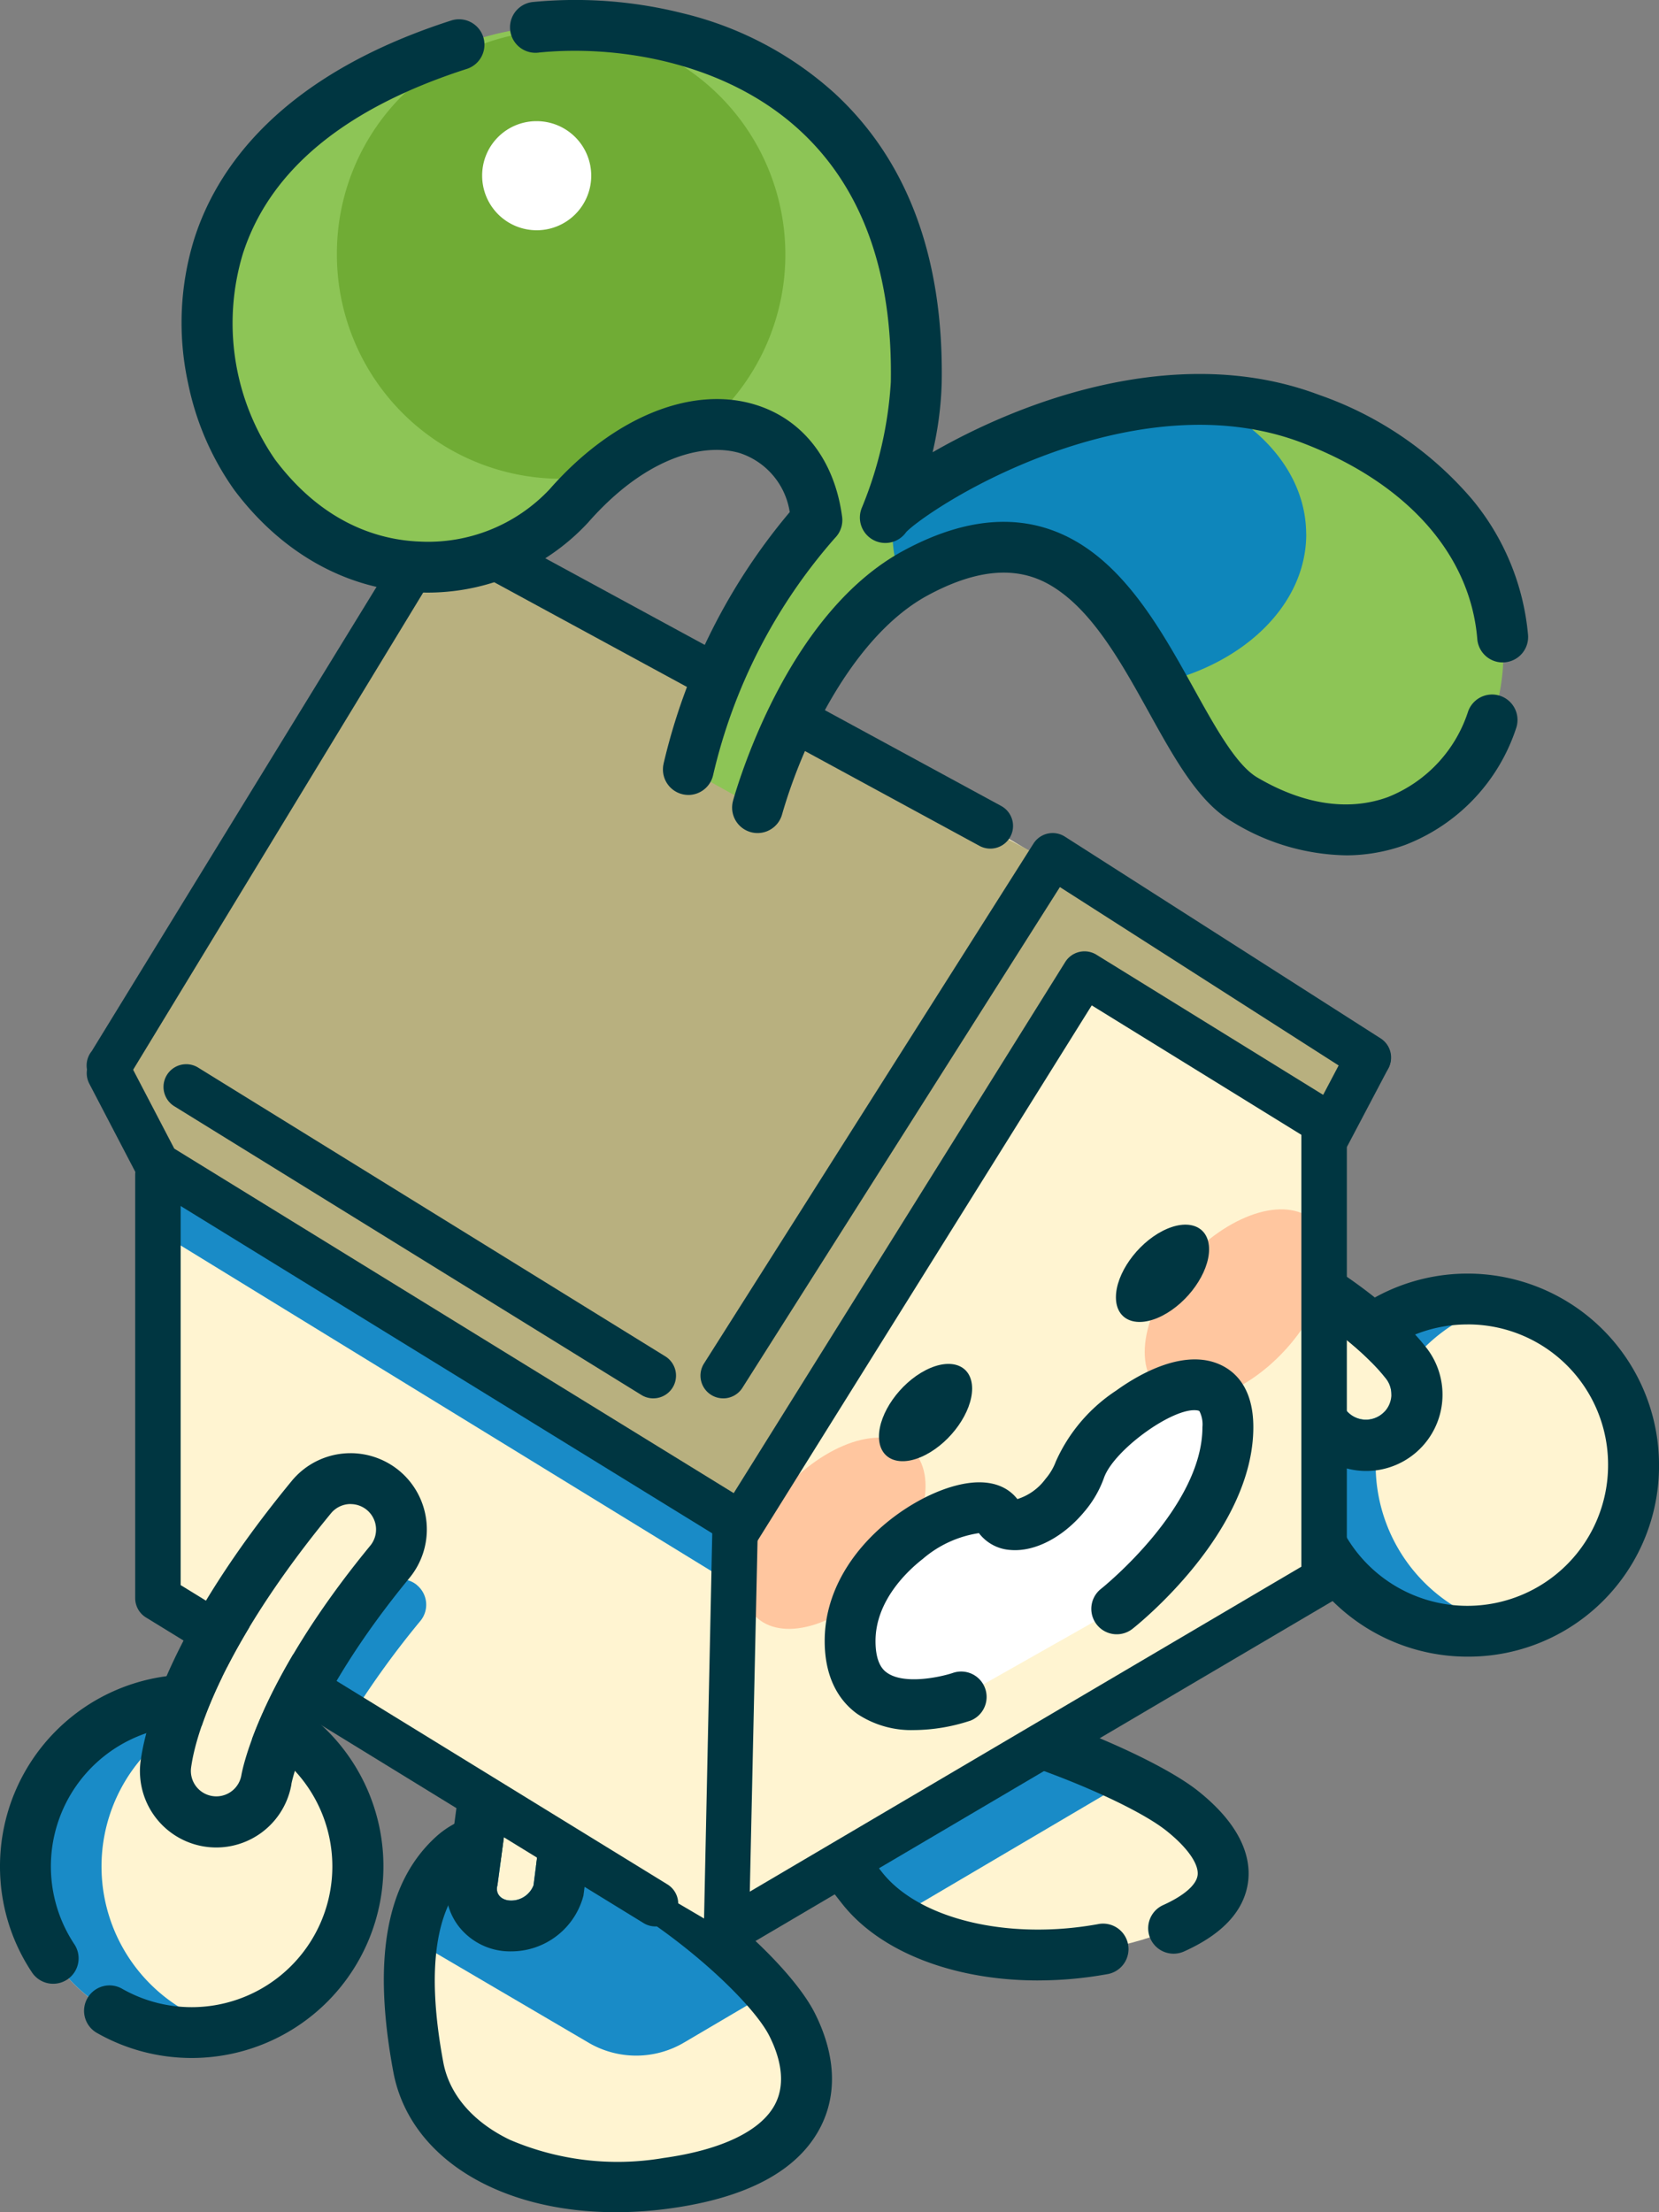 <svg id="グループ_657" data-name="グループ 657" xmlns="http://www.w3.org/2000/svg" xmlns:xlink="http://www.w3.org/1999/xlink" width="135" height="180" viewBox="0 0 135 180">
  <rect x="0" y="0" width="135" height="180" fill="#808080" stroke="none"/>
  <defs>
    <clipPath id="clip-path">
      <rect id="長方形_118" data-name="長方形 118" width="16.563" height="27.033" fill="none"/>
    </clipPath>
    <clipPath id="clip-path-2">
      <rect id="長方形_119" data-name="長方形 119" width="26.799" height="17.186" fill="none"/>
    </clipPath>
    <clipPath id="clip-path-3">
      <rect id="長方形_120" data-name="長方形 120" width="29.064" height="17.792" fill="none"/>
    </clipPath>
    <clipPath id="clip-path-4">
      <rect id="長方形_121" data-name="長方形 121" width="9.522" height="10.873" fill="none"/>
    </clipPath>
    <clipPath id="clip-path-5">
      <rect id="長方形_122" data-name="長方形 122" width="46.264" height="40.003" fill="none"/>
    </clipPath>
    <clipPath id="clip-path-6">
      <rect id="長方形_123" data-name="長方形 123" width="16.628" height="27.033" fill="none"/>
    </clipPath>
    <clipPath id="clip-path-7">
      <rect id="長方形_124" data-name="長方形 124" width="33.663" height="23.048" fill="none"/>
    </clipPath>
  </defs>
  <g id="グループ_286" data-name="グループ 286" transform="translate(0 0)">
    <g id="グループ_256" data-name="グループ 256">
      <g id="グループ_552" data-name="グループ 552">
        <path id="パス_19777" data-name="パス 19777" d="M345.37,355.121a13.525,13.525,0,1,0,13.656-13.515h-.132a13.519,13.519,0,0,0-13.524,13.515" transform="translate(-239.488 -235.912)" fill="#fff4d1"/>
        <g id="グループ_236" data-name="グループ 236" transform="translate(105.875 105.692)" opacity="0.9">
          <g id="グループ_235" data-name="グループ 235">
            <g id="グループ_234" data-name="グループ 234" clip-path="url(#clip-path)">
              <path id="パス_19778" data-name="パス 19778" d="M351.417,355.118a13.519,13.519,0,0,1,10.492-13.171,13.518,13.518,0,1,0-3.31,26.686q.14,0,.28,0a13.565,13.565,0,0,0,3.029-.345,13.52,13.52,0,0,1-10.492-13.17" transform="translate(-345.347 -341.601)" fill="#007fc6"/>
            </g>
          </g>
        </g>
        <path id="パス_19779" data-name="パス 19779" d="M354.9,366.1A15.584,15.584,0,1,1,370.5,350.515,15.516,15.516,0,0,1,354.9,366.1m0-27.031a11.448,11.448,0,1,0,11.454,11.447A11.4,11.4,0,0,0,354.9,339.067" transform="translate(-235.498 -231.304)" fill="#003641"/>
        <path id="パス_19780" data-name="パス 19780" d="M315.3,337.993a2.111,2.111,0,0,0,.306-.215,2.068,2.068,0,0,0,.262-2.894l-.018-.022c-.321-.379-4.687-6.361-20.132-12.176a2.068,2.068,0,0,0-1.475,3.864l.015.006c13.7,5.158,18.363,10.9,18.429,10.977a2.071,2.071,0,0,0,2.611.458" transform="translate(-203.116 -222.754)" fill="#fff4d1"/>
        <path id="パス_19781" data-name="パス 19781" d="M285.628,313.325a2.07,2.07,0,0,1,.73.134c15.443,5.819,19.809,11.8,20.132,12.177a2.068,2.068,0,0,1-.223,2.9l-.021.018a2.069,2.069,0,0,1-2.917-.243c-.067-.079-4.734-5.819-18.43-10.977a2.068,2.068,0,0,1-1.212-2.648l.005-.015a2.072,2.072,0,0,1,1.938-1.34m0-4.137a6.206,6.206,0,0,0-2.229,12l.039.015c12.318,4.639,16.658,9.693,16.7,9.743l.012.014.017.02a6.208,6.208,0,0,0,9.528-7.961l-.018-.022-.012-.015c-1.783-2.225-7.482-7.983-21.846-13.394a6.188,6.188,0,0,0-2.19-.4" transform="translate(-193.758 -213.526)" fill="#003641"/>
        <path id="パス_19782" data-name="パス 19782" d="M213.257,450.6c3.647-5.333,25.275,2.742,30.258,6.707s4.984,8.316-4.111,10.734-18.191.29-21.928-4.448-6.444-9.738-4.219-12.991" transform="translate(-147.319 -309.966)" fill="#fff4d1"/>
        <g id="グループ_239" data-name="グループ 239" transform="translate(65.132 138.87)" opacity="0.9">
          <g id="グループ_238" data-name="グループ 238">
            <g id="グループ_237" data-name="グループ 237" clip-path="url(#clip-path-2)">
              <path id="パス_19783" data-name="パス 19783" d="M213.256,450.6c-2.225,3.255.481,8.254,4.219,12.992a11.319,11.319,0,0,0,2.714,2.428l19.061-11.23c-8.117-3.981-23.023-8.535-26-4.191" transform="translate(-212.45 -448.835)" fill="#007fc6"/>
            </g>
          </g>
        </g>
        <path id="パス_19784" data-name="パス 19784" d="M227.12,466.5c-6.773,0-12.807-2.271-15.935-6.237-1.969-2.5-7.96-10.09-4.3-15.44a6.433,6.433,0,0,1,4.609-2.515c7.959-1.2,24.094,5.148,28.647,8.771,3.763,2.991,4.293,5.663,4.077,7.376-.3,2.355-2.055,4.271-5.228,5.692a2.069,2.069,0,0,1-1.714-3.766l.019-.009c1.689-.757,2.715-1.644,2.814-2.435.115-.908-.837-2.262-2.547-3.622-3.9-3.107-18.959-8.893-25.453-7.916a2.8,2.8,0,0,0-1.808.759c-1.252,1.831.216,5.576,4.135,10.544,3,3.8,10.207,5.54,17.526,4.224a2.07,2.07,0,0,1,.907,4.04c-.058.013-.116.024-.174.032a31.563,31.563,0,0,1-5.576.5" transform="translate(-142.654 -305.358)" fill="#003641"/>
        <path id="パス_19785" data-name="パス 19785" d="M112.193,484.592c6.727-6.13,24.631,7.863,27.591,13.758s.55,11.412-10.2,12.9-18.981-2.789-20.224-9.446-1.27-13.468,2.831-17.21" transform="translate(-75.325 -333.609)" fill="#fff4d1"/>
        <g id="グループ_242" data-name="グループ 242" transform="translate(33.545 149.466)" opacity="0.9">
          <g id="グループ_241" data-name="グループ 241">
            <g id="グループ_240" data-name="グループ 240" clip-path="url(#clip-path-3)">
              <path id="パス_19786" data-name="パス 19786" d="M112.741,484.6a11.228,11.228,0,0,0-3.323,6.805l14.345,8.416a7.666,7.666,0,0,0,7.769-.007l6.95-4.093c-5.566-6.544-19.887-16.453-25.742-11.117" transform="translate(-109.418 -483.083)" fill="#007fc6"/>
            </g>
          </g>
        </g>
        <path id="パス_19787" data-name="パス 19787" d="M120.745,509c-9.48,0-16.8-4.445-18.1-11.428-1.71-9.172-.577-15.427,3.469-19.116,1.392-1.269,3.958-2.614,8.258-1.819,8.642,1.6,20.016,11.073,22.579,16.175,1.7,3.391,1.847,6.621.417,9.34-1.826,3.471-5.924,5.671-12.182,6.537a32.426,32.426,0,0,1-4.439.312m-13.235-29.016,1.395,1.529c-2.863,2.608-3.6,7.756-2.191,15.3.489,2.611,2.409,4.846,5.412,6.294a22.259,22.259,0,0,0,12.493,1.483c4.719-.653,7.949-2.2,9.085-4.363.989-1.88.3-4.06-.453-5.558-1.885-3.75-12.162-12.581-19.633-13.964-2.111-.391-3.7-.119-4.713.808Z" transform="translate(-70.641 -329.001)" fill="#003641"/>
        <path id="パス_19788" data-name="パス 19788" d="M136.465,451.874l-2.723.128-1.8,13.463c-.2.684.3,1.238,1.11,1.238a1.947,1.947,0,0,0,1.824-1.238s1.335-10.267,1.591-13.591" transform="translate(-91.461 -312.063)" fill="#fff4d1"/>
        <path id="パス_19789" data-name="パス 19789" d="M127.093,442.161m0,0c-.256,3.324-1.591,13.591-1.591,13.591a1.948,1.948,0,0,1-1.824,1.239c-.811,0-1.307-.555-1.11-1.239l1.8-13.462,2.723-.128m4.486-4.353-4.681.22-2.723.128-3.451.162-.458,3.422-1.776,13.265a5,5,0,0,0,.9,4.049,5.294,5.294,0,0,0,4.289,2.071,6.079,6.079,0,0,0,5.8-4.229l.087-.3.041-.311c.055-.424,1.352-10.415,1.612-13.808Z" transform="translate(-82.088 -302.35)" fill="#003641"/>
        <path id="パス_19790" data-name="パス 19790" d="M136.57,182.828v44.838L87.945,256.313,41.68,229.17l-.114-44.444,26.113-41.172,43.595,24.038Z" transform="translate(-28.823 -99.138)" fill="#fff4d1"/>
        <g id="グループ_245" data-name="グループ 245" transform="translate(25.16 128.497)" opacity="0.9">
          <g id="グループ_244" data-name="グループ 244">
            <g id="グループ_243" data-name="グループ 243" clip-path="url(#clip-path-4)">
              <path id="パス_19791" data-name="パス 19791" d="M90.836,415.782a2.071,2.071,0,0,0-2.914.284,81.532,81.532,0,0,0-5.854,8l3.611,2.12a72.778,72.778,0,0,1,5.441-7.488,2.068,2.068,0,0,0-.266-2.894l-.019-.016" transform="translate(-82.068 -415.311)" fill="#007fc6"/>
            </g>
          </g>
        </g>
        <g id="グループ_248" data-name="グループ 248" transform="translate(12.857 88.585)" opacity="0.9">
          <g id="グループ_247" data-name="グループ 247">
            <g id="グループ_246" data-name="グループ 246" clip-path="url(#clip-path-5)">
              <path id="パス_19792" data-name="パス 19792" d="M41.938,286.311v11.623L88.2,326.314V314.691Z" transform="translate(-41.938 -286.311)" fill="#007fc6"/>
            </g>
          </g>
        </g>
        <path id="パス_19793" data-name="パス 19793" d="M106.317,167.245l-52.03-27.689-26.263,43.83,3.779,7.826,46.743,28.907,29.379-43.667,19.683,12.1,3.118-6.142Z" transform="translate(-19.433 -96.377)" fill="#b8b07f"/>
        <path id="パス_19794" data-name="パス 19794" d="M24.842,180.107a1.845,1.845,0,0,0,1.437-.683L52.2,136.783,95.678,160.4a1.848,1.848,0,0,0,1.775-3.241l-.019-.011L52.613,132.8a1.849,1.849,0,0,0-2.314.461l-26.892,43.83a1.847,1.847,0,0,0,.252,2.583l.019.015a1.842,1.842,0,0,0,1.164.413" transform="translate(-15.945 -91.56)" fill="#003641"/>
        <path id="パス_19795" data-name="パス 19795" d="M83.225,307.02a1.848,1.848,0,0,0,.958-3.429l-.019-.011-38.022-23.5a1.848,1.848,0,0,0-1.893,3.174l.02.012,38.022,23.5a1.842,1.842,0,0,0,.935.255" transform="translate(-30.064 -193.242)" fill="#003641"/>
        <path id="パス_19796" data-name="パス 19796" d="M187.779,265.074a1.848,1.848,0,0,0,1.571-.87l25.828-40.732L239.29,238.9a1.848,1.848,0,0,0,1.981-3.121l-.019-.012L215.57,219.358a1.85,1.85,0,0,0-2.55.588l-26.808,42.3a1.847,1.847,0,0,0,.571,2.534l.019.012a1.844,1.844,0,0,0,.977.28" transform="translate(-128.93 -151.294)" fill="#003641"/>
        <path id="パス_19797" data-name="パス 19797" d="M78.237,365.9a1.847,1.847,0,0,0,.956-3.43l-.018-.011L39.6,338.129v-33.4a1.849,1.849,0,1,0-3.7,0v34.461a1.848,1.848,0,0,0,.913,1.594L77.3,365.648a1.844,1.844,0,0,0,.934.254" transform="translate(-24.899 -209.155)" fill="#003641"/>
        <path id="パス_19798" data-name="パス 19798" d="M211.983,382.029c0,3.737-3.334,8.482-7.447,10.6s-7.446.8-7.446-2.934,3.334-8.482,7.446-10.6,7.447-.8,7.447,2.934" transform="translate(-136.667 -261.105)" fill="#ffc69f"/>
        <path id="パス_19799" data-name="パス 19799" d="M318.734,321.981c0,3.737-3.334,8.482-7.447,10.6s-7.447.8-7.447-2.934,3.334-8.482,7.447-10.6,7.447-.8,7.447,2.934" transform="translate(-210.69 -219.636)" fill="#ffc69f"/>
        <path id="パス_19800" data-name="パス 19800" d="M188.664,358.2a1.849,1.849,0,0,0,.939-.256L238.23,329.3a1.846,1.846,0,0,0,.91-1.592V290.277a1.849,1.849,0,1,0-3.7,0v36.374l-44.883,26.44.652-29.589a1.848,1.848,0,0,0-1.821-1.874h-.028a1.849,1.849,0,0,0-1.848,1.822l-.7,32.874a1.849,1.849,0,0,0,1.849,1.873" transform="translate(-129.542 -199.176)" fill="#003641"/>
        <path id="パス_19801" data-name="パス 19801" d="M240.885,360.69c0,1.9-1.7,4.317-3.791,5.394s-3.79.409-3.79-1.493,1.7-4.317,3.79-5.394,3.791-.409,3.791,1.493" transform="translate(-161.779 -247.706)" fill="#003641"/>
        <path id="パス_19802" data-name="パス 19802" d="M303.777,324.064c0,1.9-1.7,4.317-3.791,5.394s-3.79.409-3.79-1.493,1.7-4.317,3.79-5.394,3.791-.409,3.791,1.493" transform="translate(-205.389 -222.411)" fill="#003641"/>
        <path id="パス_19803" data-name="パス 19803" d="M247.361,382.413s9.032-7.117,9.032-14.777S245.8,366.9,244.35,371.1a6.778,6.778,0,0,1-1.2,2.06c-1.284,1.56-2.968,2.515-4.251,2.407a1.423,1.423,0,0,1-1.2-.7c-1.449-2.564-12.043,2.508-12.043,10.168s9.032,4.552,9.032,4.552" transform="translate(-156.474 -251.512)" fill="#fff"/>
        <path id="パス_19804" data-name="パス 19804" d="M226.212,387.654a7.938,7.938,0,0,1-4.648-1.305c-1.216-.867-2.665-2.6-2.665-5.941,0-6.714,6.355-11.51,10.65-12.638,3-.789,4.418.3,5.027,1.091a4.511,4.511,0,0,0,2.292-1.642,4.692,4.692,0,0,0,.842-1.419,13.443,13.443,0,0,1,4.9-5.762c1.552-1.119,4.565-2.928,7.309-2.469,1.161.194,3.86,1.113,3.86,5.439,0,8.565-9.42,16.085-9.821,16.4a2.07,2.07,0,0,1-2.586-3.234l.021-.016c.149-.119,8.244-6.628,8.244-13.153a2.372,2.372,0,0,0-.232-1.275c-.025-.036-.041-.061-.173-.083-1.919-.32-6.829,3.224-7.612,5.5a8.793,8.793,0,0,1-1.56,2.7c-1.736,2.109-4.042,3.316-6.021,3.156a3.5,3.5,0,0,1-2.59-1.372,9.067,9.067,0,0,0-4.57,2.1c-1.156.9-3.845,3.348-3.845,6.681,0,1.907.7,2.405.925,2.57,1.423,1.02,4.428.342,5.369.024a2.069,2.069,0,0,1,1.355,3.91l-.013,0a14.818,14.818,0,0,1-4.463.739" transform="translate(-151.79 -246.886)" fill="#003641"/>
        <path id="パス_19805" data-name="パス 19805" d="M33.8,460.676a13.525,13.525,0,1,1-13.656-13.515h.132A13.519,13.519,0,0,1,33.8,460.676" transform="translate(-4.682 -308.809)" fill="#fff4d1"/>
        <g id="グループ_251" data-name="グループ 251" transform="translate(2.061 138.351)" opacity="0.9">
          <g id="グループ_250" data-name="グループ 250">
            <g id="グループ_249" data-name="グループ 249" clip-path="url(#clip-path-6)">
              <path id="パス_19806" data-name="パス 19806" d="M12.923,460.675a13.52,13.52,0,0,1,10.429-13.155,13.518,13.518,0,1,0-3.375,26.671h.28a13.57,13.57,0,0,0,3.095-.36,13.52,13.52,0,0,1-10.429-13.156" transform="translate(-6.724 -447.158)" fill="#007fc6"/>
            </g>
          </g>
        </g>
        <path id="パス_19807" data-name="パス 19807" d="M15.595,470.952a15.6,15.6,0,0,1-7.709-2.04,2.068,2.068,0,0,1-.786-2.8l.012-.022a2.07,2.07,0,0,1,2.823-.773,11.456,11.456,0,0,0,5.659,1.5,11.452,11.452,0,1,0-9.544-5.12,2.068,2.068,0,0,1-.556,2.854l-.022.015a2.07,2.07,0,0,1-2.87-.577A15.505,15.505,0,0,1,0,455.369a15.6,15.6,0,1,1,15.748,15.582h-.154" transform="translate(0 -303.501)" fill="#003641"/>
        <path id="パス_19808" data-name="パス 19808" d="M52.737,419.322a2.07,2.07,0,0,1-2.04-2.431v-.008c.089-.488.888-7.848,11.369-20.589a2.069,2.069,0,0,1,3.215,2.606l-.017.021c-9.3,11.3-10.476,18.6-10.494,18.7a2.07,2.07,0,0,1-2.034,1.7" transform="translate(-35.133 -273.159)" fill="#fff4d1"/>
        <path id="パス_19809" data-name="パス 19809" d="M54.309,386.3a2.068,2.068,0,0,1,1.614,3.361l-.016.02c-9.295,11.3-10.475,18.6-10.493,18.7a2.071,2.071,0,0,1-2.034,1.7,2.119,2.119,0,0,1-.373-.034,2.07,2.07,0,0,1-1.667-2.4v-.008c.089-.488.888-7.848,11.369-20.589a2.067,2.067,0,0,1,1.6-.755m0-4.137h0a6.191,6.191,0,0,0-4.8,2.265c-9.749,11.85-11.814,19.682-12.249,22.5l0,.018a6.21,6.21,0,0,0,12.228,2.177l0-.018,0-.024c.012-.067,1.251-6.608,9.611-16.772a6.211,6.211,0,0,0-.8-8.691l-.053-.044a6.225,6.225,0,0,0-3.942-1.412" transform="translate(-25.776 -263.917)" fill="#003641"/>
        <path id="パス_19810" data-name="パス 19810" d="M101.1,70.351c1.682-5.874,5.987-15.376,12.837-19.1,16.959-9.217,19.826,14.306,26.8,18.4,19.657,11.554,32.971-20.544,5.34-30.974-15.351-5.8-33.312,6.164-34.57,8.05a33.7,33.7,0,0,0,2.516-10.994c.5-28.3-24.685-30.906-34.569-28.266-29.123,7.78-23.139,32.037-19.2,36.7,7.815,9.255,20.313,7.526,25.491,1.617,8.517-9.715,18.947-8.285,20.2,1.139a45.907,45.907,0,0,0-10.464,20.3" transform="translate(-39.464 -4.609)" fill="#8dc556"/>
        <path id="パス_19811" data-name="パス 19811" d="M107.5,7.957A18.247,18.247,0,1,1,89.419,26.2,18.163,18.163,0,0,1,107.5,7.957" transform="translate(-62.005 -5.495)" fill="#70ac35"/>
        <g id="グループ_254" data-name="グループ 254" transform="translate(72.63 32.5)" opacity="0.9">
          <g id="グループ_253" data-name="グループ 253">
            <g id="グループ_252" data-name="グループ 252" clip-path="url(#clip-path-7)">
              <path id="パス_19812" data-name="パス 19812" d="M270.566,116.011c0-4.685-3.384-8.778-8.413-10.966-11.2-.1-21.894,6.233-25,8.8a9.7,9.7,0,0,0-.244,2.164,9.814,9.814,0,0,0,.782,3.818c.349-.228.7-.444,1.065-.641,10.876-5.911,15.957,1.643,20.04,8.9,6.825-1.614,11.776-6.411,11.776-12.082" transform="translate(-236.908 -105.043)" fill="#007fc6"/>
            </g>
          </g>
        </g>
        <path id="パス_19813" data-name="パス 19813" d="M244.221,164.364a18.182,18.182,0,0,1-9.271-2.765c-2.687-1.578-4.642-5.1-6.708-8.827s-4.215-7.6-7.094-9.756c-1.905-1.43-5.115-2.959-10.956.214-5.879,3.2-10.05,11.613-11.836,17.852a2.07,2.07,0,0,1-3.984-1.123l0-.015c.727-2.537,4.807-15.439,13.839-20.347,5.874-3.192,11.062-3.156,15.418.11,3.586,2.688,6.053,7.136,8.23,11.06,1.786,3.219,3.473,6.26,5.186,7.267,3.755,2.207,7.427,2.758,10.619,1.594a11.194,11.194,0,0,0,6.533-6.973,2.069,2.069,0,0,1,3.908,1.36l-.006.017a15.3,15.3,0,0,1-9.017,9.483,14.162,14.162,0,0,1-4.867.851" transform="translate(-134.729 -94.77)" fill="#003641"/>
        <path id="パス_19814" data-name="パス 19814" d="M89.432,68.166a2.071,2.071,0,0,1-2.018-2.538l0-.013A49.134,49.134,0,0,1,97.678,45.153a6,6,0,0,0-4.037-4.794c-2.839-.858-7.586.18-12.393,5.666a17.8,17.8,0,0,1-13.833,5.66c-5.764-.218-11.067-3.176-14.932-8.326a22.817,22.817,0,0,1-3.762-8.689,23.057,23.057,0,0,1,.5-11.749C51.008,17.3,56.095,9.66,70.152,5.147a2.069,2.069,0,0,1,1.282,3.934l-.016.005c-9.94,3.191-16.081,8.267-18.255,15.09a19.533,19.533,0,0,0,2.632,16.7c3.976,5.3,8.6,6.554,11.776,6.675A13.573,13.573,0,0,0,78.133,43.3c5.106-5.825,11.507-8.469,16.7-6.9,3.9,1.178,6.491,4.505,7.107,9.129a2.069,2.069,0,0,1-.586,1.735,44.373,44.373,0,0,0-9.917,19.317,2.071,2.071,0,0,1-2.011,1.587" transform="translate(-33.414 -3.485)" fill="#003641"/>
        <path id="パス_19815" data-name="パス 19815" d="M216.185,53.9a2.069,2.069,0,0,1-2.061-1.9c-.571-6.943-5.795-12.772-14.333-16-7.386-2.788-15.35-.994-20.729,1-6.526,2.422-10.851,5.657-11.419,6.305a2.07,2.07,0,0,1-3.591-2.015A31.769,31.769,0,0,0,166.4,31.091c.156-8.926-2.335-15.816-7.405-20.481-6.11-5.625-14.962-6.961-21.208-6.336a2.071,2.071,0,0,1-.605-4.1q.1-.014.193-.02a35.8,35.8,0,0,1,12.072.921A28.224,28.224,0,0,1,161.8,7.566c5.978,5.5,8.918,13.438,8.74,23.6A28.048,28.048,0,0,1,169.8,36.8a52.509,52.509,0,0,1,7.416-3.521c6.148-2.342,15.31-4.442,24.041-1.146a28.78,28.78,0,0,1,12.452,8.506,20.069,20.069,0,0,1,4.544,11.021,2.069,2.069,0,0,1-1.889,2.23h0q-.086.007-.172.007M167.675,43.268l-.017.026.017-.026" transform="translate(-93.91 0)" fill="#003641"/>
        <path id="パス_19816" data-name="パス 19816" d="M132.382,31.864a4.438,4.438,0,1,1-4.4,4.438,4.418,4.418,0,0,1,4.4-4.438" transform="translate(-88.747 -22.005)" fill="#fff"/>
        <path id="パス_19817" data-name="パス 19817" d="M75.49,316.163a1.819,1.819,0,0,1-.956-.272L27.364,286.85l-4.128-7.912a1.865,1.865,0,0,1,.77-2.508,1.831,1.831,0,0,1,2.485.778l3.656,7.006,46.3,28.508a1.866,1.866,0,0,1,.612,2.552,1.835,1.835,0,0,1-1.572.89" transform="translate(-15.965 -190.754)" fill="#003641"/>
        <path id="パス_19818" data-name="パス 19818" d="M348.306,282.152a1.822,1.822,0,0,1-.856-.214,1.865,1.865,0,0,1-.77-2.508l3.279-6.222a1.832,1.832,0,0,1,2.485-.777,1.865,1.865,0,0,1,.77,2.508l-3.279,6.222a1.837,1.837,0,0,1-1.629.992" transform="translate(-240.249 -187.993)" fill="#003641"/>
        <path id="パス_19819" data-name="パス 19819" d="M191.23,299.279a1.848,1.848,0,0,0,1.571-.87l27.361-43.826,17.981,11.1a1.848,1.848,0,0,0,1.981-3.121l-.019-.012-19.55-12.083a1.85,1.85,0,0,0-2.55.588l-28.341,45.4a1.847,1.847,0,0,0,.571,2.534l.019.012a1.844,1.844,0,0,0,.977.28" transform="translate(-131.323 -172.779)" fill="#003641"/>
      </g>
    </g>
  </g>
</svg>
